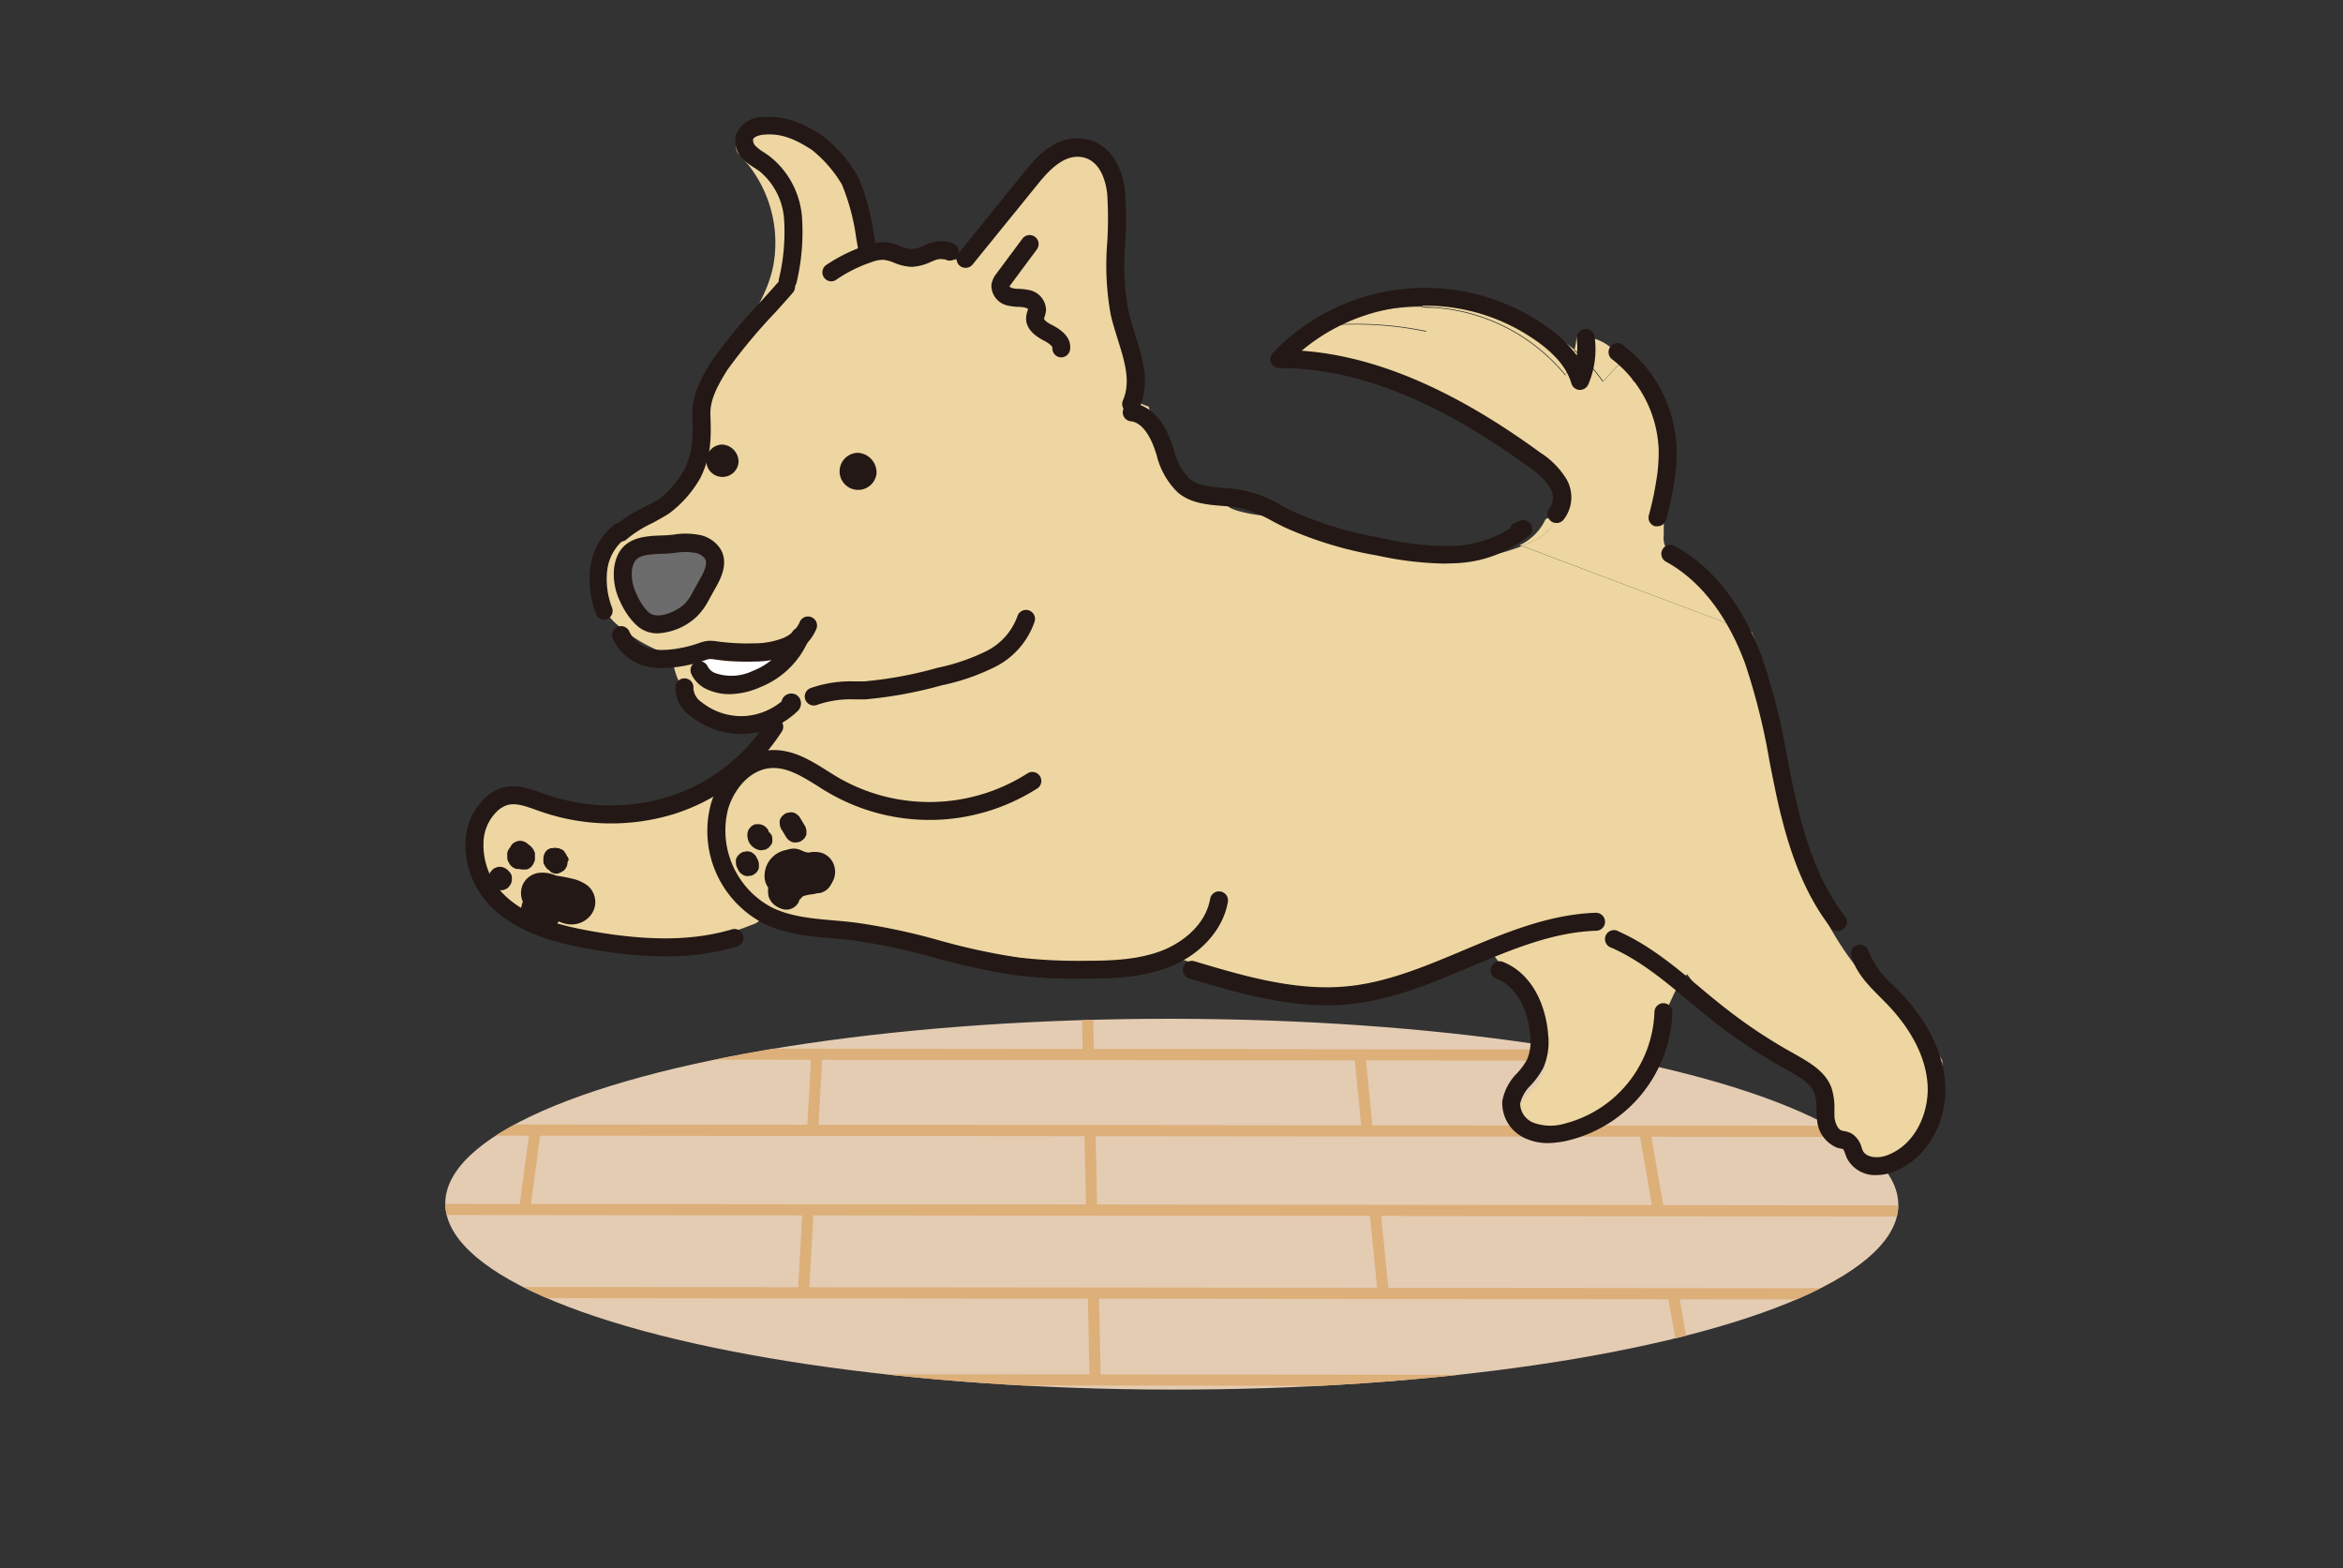<svg xmlns="http://www.w3.org/2000/svg" xmlns:xlink="http://www.w3.org/1999/xlink" width="289.41" height="193.7" viewBox="0 0 289.41 193.7">
  <rect x="0" y="0" width="289.41" height="193.7" fill="#333333" stroke="none"/>
  <defs>
    <style>
      .cls-1, .cls-5 {
        fill: none;
      }

      .cls-2 {
        opacity: 0.9;
      }

      .cls-3 {
        clip-path: url(#clip-path);
      }

      .cls-4 {
        fill: #f7ddc1;
      }

      .cls-5 {
        stroke: #f0bd81;
        stroke-width: 1.38px;
      }

      .cls-6 {
        fill: #edd6a1;
      }

      .cls-7 {
        fill: #fff;
      }

      .cls-8 {
        fill: #231815;
      }

      .cls-9 {
        fill: #6d6c6c;
      }
    </style>
    <clipPath id="clip-path">
      <ellipse class="cls-1" cx="144.74" cy="148.72" rx="22.9" ry="89.74" transform="translate(-4.13 293.32) rotate(-89.94)"/>
    </clipPath>
  </defs>
  <title>img11</title>
  <g id="レイヤー_2" data-name="レイヤー 2">
    <g id="画像">
      <g>
        <rect class="cls-1" x="47.69" width="200" height="186"/>
        <g>
          <g class="cls-2">
            <g class="cls-3">
              <g>
                <polygon class="cls-1" points="28.34 80.74 252.31 80.97 289.41 193.69 0 193.4 28.34 80.74"/>
                <polygon class="cls-4" points="252.31 80.97 28.34 80.74 0 193.4 289.41 193.69 252.31 80.97"/>
                <line class="cls-5" x1="28.24" y1="81.17" x2="252.45" y2="81.39"/>
                <line class="cls-5" x1="26.38" y1="88.55" x2="254.88" y2="88.78"/>
                <line class="cls-5" x1="24.45" y1="96.22" x2="257.41" y2="96.45"/>
                <line class="cls-5" x1="22.45" y1="104.19" x2="260.03" y2="104.43"/>
                <line class="cls-5" x1="20.36" y1="112.49" x2="262.77" y2="112.73"/>
                <line class="cls-5" x1="18.18" y1="121.13" x2="265.61" y2="121.38"/>
                <line class="cls-5" x1="15.92" y1="130.13" x2="268.58" y2="130.39"/>
                <line class="cls-5" x1="13.55" y1="139.53" x2="271.67" y2="139.79"/>
                <line class="cls-5" x1="11.09" y1="149.34" x2="274.9" y2="149.61"/>
                <line class="cls-5" x1="8.51" y1="159.59" x2="278.28" y2="159.86"/>
                <line class="cls-5" x1="5.81" y1="170.32" x2="281.81" y2="170.6"/>
                <line class="cls-5" x1="2.98" y1="181.55" x2="285.51" y2="181.84"/>
                <line class="cls-5" x1="44.13" y1="81.18" x2="42.58" y2="88.57"/>
                <line class="cls-5" x1="103.65" y1="81.24" x2="103.24" y2="88.63"/>
                <line class="cls-5" x1="163.17" y1="81.3" x2="163.9" y2="88.69"/>
                <line class="cls-5" x1="222.69" y1="81.36" x2="224.56" y2="88.75"/>
                <line class="cls-5" x1="72.91" y1="88.6" x2="71.89" y2="96.27"/>
                <line class="cls-5" x1="133.57" y1="88.66" x2="133.73" y2="96.33"/>
                <line class="cls-5" x1="194.23" y1="88.72" x2="195.57" y2="96.39"/>
                <line class="cls-5" x1="40.96" y1="96.24" x2="39.28" y2="104.21"/>
                <line class="cls-5" x1="102.81" y1="96.3" x2="102.36" y2="104.28"/>
                <line class="cls-5" x1="164.65" y1="96.36" x2="165.43" y2="104.34"/>
                <line class="cls-5" x1="226.49" y1="96.42" x2="228.5" y2="104.4"/>
                <line class="cls-5" x1="70.82" y1="104.25" x2="69.72" y2="112.54"/>
                <line class="cls-5" x1="133.9" y1="104.31" x2="134.07" y2="112.61"/>
                <line class="cls-5" x1="196.97" y1="104.37" x2="198.42" y2="112.67"/>
                <line class="cls-5" x1="37.54" y1="112.51" x2="35.72" y2="121.16"/>
                <line class="cls-5" x1="101.89" y1="112.58" x2="101.4" y2="121.22"/>
                <line class="cls-5" x1="166.24" y1="112.64" x2="167.09" y2="121.29"/>
                <line class="cls-5" x1="230.59" y1="112.71" x2="232.77" y2="121.35"/>
                <line class="cls-5" x1="68.56" y1="121.19" x2="67.36" y2="130.2"/>
                <line class="cls-5" x1="134.25" y1="121.26" x2="134.44" y2="130.27"/>
                <line class="cls-5" x1="199.93" y1="121.32" x2="201.51" y2="130.33"/>
                <line class="cls-5" x1="33.82" y1="130.17" x2="31.85" y2="139.56"/>
                <line class="cls-5" x1="100.9" y1="130.23" x2="100.37" y2="139.63"/>
                <line class="cls-5" x1="167.97" y1="130.3" x2="168.89" y2="139.7"/>
                <line class="cls-5" x1="235.05" y1="130.37" x2="237.42" y2="139.77"/>
                <line class="cls-5" x1="66.11" y1="139.6" x2="64.8" y2="149.41"/>
                <line class="cls-5" x1="134.63" y1="139.67" x2="134.84" y2="149.48"/>
                <line class="cls-5" x1="203.16" y1="139.74" x2="204.87" y2="149.55"/>
                <line class="cls-5" x1="29.78" y1="149.38" x2="27.62" y2="159.63"/>
                <line class="cls-5" x1="99.82" y1="149.45" x2="99.24" y2="159.71"/>
                <line class="cls-5" x1="169.85" y1="149.52" x2="170.86" y2="159.78"/>
                <line class="cls-5" x1="239.89" y1="149.59" x2="242.48" y2="159.85"/>
                <line class="cls-5" x1="63.43" y1="159.67" x2="62" y2="170.4"/>
                <line class="cls-5" x1="135.05" y1="159.74" x2="135.28" y2="170.48"/>
                <line class="cls-5" x1="206.67" y1="159.82" x2="208.55" y2="170.55"/>
                <line class="cls-5" x1="25.36" y1="170.37" x2="23" y2="181.6"/>
                <line class="cls-5" x1="98.64" y1="170.44" x2="98.01" y2="181.68"/>
                <line class="cls-5" x1="171.91" y1="170.51" x2="173.01" y2="181.75"/>
                <line class="cls-5" x1="245.18" y1="170.59" x2="248.02" y2="181.83"/>
                <line class="cls-5" x1="60.51" y1="181.64" x2="58.93" y2="193.42"/>
                <line class="cls-5" x1="135.51" y1="181.72" x2="135.76" y2="193.5"/>
                <line class="cls-5" x1="210.52" y1="181.79" x2="212.58" y2="193.58"/>
              </g>
            </g>
          </g>
          <g>
            <path class="cls-6" d="M232.94,133.93a25.25,25.25,0,0,0-5.27-6.1,27.33,27.33,0,0,0-3.68-1.92,35.56,35.56,0,0,1-3.45-2.09,32.63,32.63,0,0,1-6-5.51,1.87,1.87,0,0,0-2.61,0,2,2,0,0,0-.23.28c-.49-.65-1-1.32-1.41-2-1.28-2-4.49-.15-3.19,1.86a37.58,37.58,0,0,0,9.83,10.28,35.41,35.41,0,0,0,6,3.42c.8.35,1.86.67,2.32,1.47.55,1,.49,2.31.76,3.38a10.76,10.76,0,0,0,3.75,5.73,4.34,4.34,0,0,0,3.6,1.23,3.62,3.62,0,0,0,2.62-2.79C236.46,138.58,234.32,135.93,232.94,133.93Zm-3.54,1.4c.7,1,1.36,2,2,3a8.53,8.53,0,0,1,.84,1.54,1.16,1.16,0,0,1,0,.16,6.86,6.86,0,0,1-1-.87A7.61,7.61,0,0,1,229.4,135.33Zm3.37,5a2.24,2.24,0,0,0-.36-.21C232.58,139.63,232.82,138.74,232.77,140.35Z"/>
            <path class="cls-6" d="M151.45,61.19v.49c1.77.67,3.54,1.38,5.31,2.08h0A44.48,44.48,0,0,1,151.45,61.19Z"/>
            <path class="cls-6" d="M209.18,70.58a19.36,19.36,0,0,0,2.34,2.91A20.43,20.43,0,0,0,209.18,70.58Z"/>
            <path class="cls-6" d="M200.71,45a14.89,14.89,0,0,1,1,1.81C201.48,46,201.23,45.23,200.71,45Z"/>
            <path class="cls-6" d="M157.87,64.2l-.42-.17Z"/>
            <path class="cls-6" d="M142.23,51.12l-.12-.06a12.49,12.49,0,0,0,1.63,3.42l-1-2.53A3.08,3.08,0,0,0,142.23,51.12Z"/>
            <path class="cls-6" d="M176.25,40.9a5.44,5.44,0,0,0-.57-1.75,1.42,1.42,0,0,1,0-1.27,27.23,27.23,0,0,0-10.85,2.2A43.11,43.11,0,0,1,176.25,40.9Z"/>
            <path class="cls-6" d="M202.52,49c-.1-.27-.19-.55-.29-.82-.18-.45-.36-.9-.56-1.34a12.8,12.8,0,0,0,.55,2.18A1.51,1.51,0,0,1,202.52,49Z"/>
            <path class="cls-6" d="M142.07,51c-.07-.25-.12-.51-.18-.77l-1.45-.54C141,50.17,141.56,50.41,142.07,51Z"/>
            <path class="cls-6" d="M187.7,67.34l.27.1c.34-.13.67-.27,1-.42a6.93,6.93,0,0,0,2.52-1.73,4.55,4.55,0,0,0,1-2.12,4.12,4.12,0,0,1-1.57.94A6.57,6.57,0,0,1,187.7,67.34Z"/>
            <path class="cls-6" d="M239.91,131c-1-1.84-2.25-3.6-3.43-5.38-5.28-2.79-9-8-11.86-13.76-5.88-10.61-4.26-23.1-8.21-33.73-1.16-1.13-2.39-2.24-3.66-3.42-.44-.41-.85-.81-1.23-1.21A20.34,20.34,0,0,1,213.38,77L188,67.44c-6.06,2.42-13,2-19.34.41a92.66,92.66,0,0,1-10.76-3.65l-.42-.17-.69-.27a20.09,20.09,0,0,1-3.89-.66c-1.33-.42-1.42-.65-1.42-1.42l-2.34-.87A7.74,7.74,0,0,1,146,59.12a7.38,7.38,0,0,1-1.33-2.39l-.91-2.25a12.49,12.49,0,0,1-1.63-3.42h0a4.48,4.48,0,0,1-1.9-1.51l.24.09-.18-.19c-.78-1-.71-2.38-.78-3.58L139,37.8l-.6-9.41c-.15-2.44.06-5.39-1.14-7.61-1-1.87-1.88-3.85-3.7-2.56-.58.41-3.4.51-3.63,1.08-2.39-.16-3.71,3-5.18,4.86-2.18,2.8-1.52,7-5.42,7.77-1.83.37-5.43-.16-7.29-.27a8.69,8.69,0,0,1-5-1.39c-1.42-1.12-.43-2.87-1-4.48a23.29,23.29,0,0,0-2.87-5.34,10.88,10.88,0,0,0-11.27-3.67,1.39,1.39,0,0,0-.61,2.29A15.52,15.52,0,0,1,95.5,32.89c-1.11,5.54-5.6,9.52-7.48,14.75a52.2,52.2,0,0,0-1.63,7c-.49,2.28-1.13,4.7-2.88,6.37s-4,2.14-6,3.18a7.46,7.46,0,0,0-4.17,5.1,8.86,8.86,0,0,0,2.56,7.57A19,19,0,0,0,83.09,81a7.76,7.76,0,0,0,4.68,6.91c3,1.38,6.17,1,9.24.22-2.5,4.13-6.65,7.12-10.69,9.65A30.72,30.72,0,0,1,79.5,101c-1.55.59-4.43-.14-6.09-.2a10,10,0,0,1-4.33-.79c-2.49-1.19-5.9-2.36-8.41-.59-2,1.42-2.07,4.86-1.81,7.26.3,2.81,3.33,5,5.49,6.71,2.4,1.92,2.47.94,5.31,2.14a17.79,17.79,0,0,0,7.07,1.38c1.91-.22,5.5,1.11,7.27.4,4-1.59,5.22-1.62,9.23-3.22a1.42,1.42,0,0,0,.81-.8l1.37.68a21.25,21.25,0,0,0,5.49,1.2,29,29,0,0,0,3.61.12c1.74.09,3.49.46,5.21.71l21,3c3.42.49,4.93.2,8.31.9s4.52-2.33,7.66-1.17c5.6,2.07,15.11,6.45,20.78,5,6.27-1.55,10.6-5.94,17.15-5.6,1.71,2.33,5.2,6.93,6,9.73a8.35,8.35,0,0,1,.24,4c-.35,1.52-1.3,2.39-2.26,3.54-2,2.35-2.17,3,.45,4.23,2.82,1.32,8.71.24,10.52-2,2.21-2.79,2.48-2.33,4.11-5.47l2.13-7.35c.73-1.4,1.35-3.33,2.53-4.42s3.25-.51,4.63-.18,2.29,2.44,3.62,3.12c2.66,1.37,5.62,1.75,7.41,4.15,2,2.65,2.78,5.61,3.87,8.67s2.81,5.93,6,7.07l.16,0C238.1,140.79,240,135.78,239.91,131Z"/>
            <path class="cls-6" d="M177.11,37.94a23,23,0,0,1,16.27,8.35,11.68,11.68,0,0,0,1.1-3.08A17.68,17.68,0,0,0,191,40.9a32.43,32.43,0,0,0-6.46-1.9l-7.31-1.86a1.34,1.34,0,0,0-1.57.74C176.15,37.89,176.63,37.9,177.11,37.94Z"/>
            <path class="cls-6" d="M189,67c-.33.15-.66.29-1,.42L213.38,77a20.34,20.34,0,0,0-1.86-3.47,19.36,19.36,0,0,1-2.34-2.91,20.45,20.45,0,0,0-2.61-2.3,2.68,2.68,0,0,1-.89-.88,2.53,2.53,0,0,1-.18-1.25c.06-5.84.44-12.05-1.58-17.53-.1,0-.68-1.79-.78-1.77-.26-.57-1.3.74-1.47,0a14.89,14.89,0,0,0-1-1.81.89.89,0,0,0-.59-.06c-.3.05-1.88,2-2.13,2.12a19.44,19.44,0,0,0-3.51-3.85,11.68,11.68,0,0,1-1.1,3.08,23,23,0,0,0-16.27-8.35c-.48,0-1,0-1.45-.06a1.42,1.42,0,0,0,0,1.27,5.44,5.44,0,0,1,.57,1.75,43.11,43.11,0,0,0-11.44-.82,29.22,29.22,0,0,0-5.42,3,97.22,97.22,0,0,1,25.3,9.73c3.26,1.78,6.75,4.16,7.65,7.66a2.21,2.21,0,0,1,.46,2.17,1.69,1.69,0,0,1-.35.53,4.55,4.55,0,0,1-1,2.12A6.93,6.93,0,0,1,189,67Z"/>
            <path class="cls-6" d="M198,47.06c.25-.12,1.83-2.07,2.13-2.12a.89.89,0,0,1,.59.06,8.83,8.83,0,0,0-1.15-1.49,5.67,5.67,0,0,0-4.83-1.88,10.6,10.6,0,0,1-.25,1.58A19.44,19.44,0,0,1,198,47.06Z"/>
            <path class="cls-6" d="M192.34,60.47a8,8,0,0,1,.17.85,5.75,5.75,0,0,1-.06,1.85,1.69,1.69,0,0,0,.35-.53A2.21,2.21,0,0,0,192.34,60.47Z"/>
            <path class="cls-7" d="M96.18,81.51a1.41,1.41,0,0,0-1.87-.5l-.32.14-.27.1a7.93,7.93,0,0,1-.83.25c-.28.07-.56.13-.85.18H92l-.19,0-.44,0c-.28,0-.57,0-.86,0-.14,0-.29,0-.43,0l-.33,0h0l-.25,0L89,81.54c-.3-.08-.6-.16-.89-.26a1.36,1.36,0,0,0-1.68,1,1.38,1.38,0,0,0,1,1.68,11.08,11.08,0,0,0,8.27-.53A1.38,1.38,0,0,0,96.18,81.51Z"/>
            <path class="cls-8" d="M139.72,51a1,1,0,0,1-.45-.1,1.1,1.1,0,0,1-.56-1.46c1-2.28.2-4.82-.64-7.51-.31-1-.63-2-.86-3a34,34,0,0,1-.44-9,48.23,48.23,0,0,0,0-5.89c-.06-.73-.51-4.38-3.35-4.66-2-.21-3.72,1.54-5,3.08l-8.29,10.22a1.12,1.12,0,0,1-1.56.16,1.1,1.1,0,0,1-.16-1.56L126.73,21c1.6-2,3.83-4.19,6.91-3.89,3.56.35,5.1,3.82,5.34,6.68A49,49,0,0,1,139,30a31.08,31.08,0,0,0,.39,8.44c.21.92.5,1.84.8,2.81.94,3,1.91,6,.56,9.08A1.13,1.13,0,0,1,139.72,51Z"/>
            <path class="cls-8" d="M97.3,35.77a1.66,1.66,0,0,1-.22,0,1.1,1.1,0,0,1-.87-1.3,24.7,24.7,0,0,0,.64-7.4,8.43,8.43,0,0,0-3.07-5.95l-.57-.38a8.07,8.07,0,0,1-1.35-1,3.15,3.15,0,0,1-.94-3.12,3.49,3.49,0,0,1,3.3-2.15c2.78-.22,4.92.73,7.28,2.23A17,17,0,0,1,106.07,22a28.34,28.34,0,0,1,1.87,7l.21,1.16a1.11,1.11,0,1,1-2.19.39l-.2-1.16A26.77,26.77,0,0,0,104,22.8a15.7,15.7,0,0,0-3.72-4.29c-2.08-1.33-3.72-2.06-5.9-1.88-.7.05-1.27.3-1.36.59a1.06,1.06,0,0,0,.39.89,5.77,5.77,0,0,0,1,.74c.22.15.44.29.65.45a10.6,10.6,0,0,1,4,7.49,26.91,26.91,0,0,1-.66,8.08A1.12,1.12,0,0,1,97.3,35.77Z"/>
            <path class="cls-8" d="M91.22,57.19a2,2,0,1,1-2-2.28A2.13,2.13,0,0,1,91.22,57.19Z"/>
            <path class="cls-8" d="M108.27,58.51A2.29,2.29,0,1,1,106,55.93,2.44,2.44,0,0,1,108.27,58.51Z"/>
            <g>
              <path class="cls-9" d="M78.77,75.8a8.58,8.58,0,0,1-1.14-1.88A6.59,6.59,0,0,1,77,70.26c.54-3.53,3.79-2.74,6.42-3.09a8,8,0,0,1,2.58,0A3,3,0,0,1,88,68.39c.68,1.13,0,2.5-.61,3.65l-.87,1.56a7.09,7.09,0,0,1-1.28,1.81c-1.4,1.29-4.31,2.5-5.89,1A6.25,6.25,0,0,1,78.77,75.8Z"/>
              <path class="cls-8" d="M81.22,78.23a3.73,3.73,0,0,1-2.59-1,7.6,7.6,0,0,1-.72-.77h0a9.73,9.73,0,0,1-1.29-2.12,7.59,7.59,0,0,1-.75-4.29c.56-3.69,3.57-3.82,5.77-3.91a15.67,15.67,0,0,0,1.59-.11,8.92,8.92,0,0,1,2.92,0A4,4,0,0,1,89,67.82c1.07,1.79-.06,3.8-.6,4.76l-.87,1.57A8,8,0,0,1,86,76.22,7.66,7.66,0,0,1,81.22,78.23ZM79.63,75.1a5.24,5.24,0,0,0,.51.54c1,.91,3.25,0,4.38-1a6,6,0,0,0,1.06-1.53l.87-1.56c.52-.92,1-1.94.63-2.54a1.92,1.92,0,0,0-1.32-.74,7.12,7.12,0,0,0-2.24,0c-.59.08-1.2.11-1.79.13-2.5.1-3.4.29-3.67,2a5.48,5.48,0,0,0,.58,3A7.84,7.84,0,0,0,79.63,75.1Z"/>
            </g>
            <path class="cls-8" d="M76.63,66.9a1.14,1.14,0,0,1-.83-.37A1.11,1.11,0,0,1,75.89,65a16.7,16.7,0,0,1,3.64-2.34c.66-.35,1.28-.67,1.87-1A12.36,12.36,0,0,0,84.53,58c1.07-2.25,1.07-3.87,1-6.76-.08-2.46,1.12-4.69,2.44-6.73a68.17,68.17,0,0,1,6.15-7.42c.8-.89,1.55-1.71,2.14-2.4a1.12,1.12,0,0,1,1.57-.11,1.11,1.11,0,0,1,.11,1.56c-.6.71-1.36,1.54-2.17,2.44a68.79,68.79,0,0,0-5.94,7.13c-1,1.62-2.14,3.51-2.08,5.46.09,2.76.16,4.94-1.2,7.79a14.14,14.14,0,0,1-3.93,4.48c-.68.43-1.37.8-2,1.15a14.61,14.61,0,0,0-3.19,2A1.1,1.1,0,0,1,76.63,66.9Z"/>
            <path class="cls-8" d="M81.76,82.52a7.77,7.77,0,0,1-2.26-.3,6.17,6.17,0,0,1-3.83-3.41,1.1,1.1,0,0,1,.68-1.41,1.12,1.12,0,0,1,1.42.68,4,4,0,0,0,2.39,2c1.47.46,4.09.06,5.92-.56l.17-.06a5.16,5.16,0,0,1,1.16-.3,4.76,4.76,0,0,1,1.16.06,26.92,26.92,0,0,0,4.55.24,9.81,9.81,0,0,0,3.48-.6,3.79,3.79,0,0,0,2.17-2,1.1,1.1,0,0,1,1.43-.64,1.11,1.11,0,0,1,.65,1.43,6,6,0,0,1-3.4,3.29,11.76,11.76,0,0,1-4.27.77,29.33,29.33,0,0,1-4.86-.25,4,4,0,0,0-.69-.06,3.53,3.53,0,0,0-.64.18l-.2.07A16.52,16.52,0,0,1,81.76,82.52Z"/>
            <path class="cls-8" d="M90.11,85.74a6.54,6.54,0,0,1-2.63-.53,3.88,3.88,0,0,1-2.1-2,1.11,1.11,0,0,1,2.05-.86,1.78,1.78,0,0,0,.95.8A6.13,6.13,0,0,0,93,82.86a8.65,8.65,0,0,0,4.79-4.63A1.11,1.11,0,1,1,99.9,79a10.84,10.84,0,0,1-6,5.88A9.69,9.69,0,0,1,90.11,85.74Z"/>
            <g>
              <path class="cls-8" d="M102.67,107.5a4,4,0,0,0-2.06-1.82,5,5,0,0,0-1.74-.54l-.44,0a1.42,1.42,0,0,0-.65-.2,3.25,3.25,0,0,0-3.34,3.38,2.36,2.36,0,0,0,2.09,2.26,2.39,2.39,0,0,0,1.67-.6.86.86,0,0,0,.27,0,1.72,1.72,0,0,0,.48-.26,3.18,3.18,0,0,0,2.37.57A2,2,0,0,0,102.67,107.5Z"/>
              <path class="cls-8" d="M100.74,107.53Z"/>
            </g>
            <path class="cls-8" d="M95.3,103.13l-.21-.27a1.58,1.58,0,0,0-.15-.12l0-.09a1.31,1.31,0,0,0-.73-.73,1.14,1.14,0,0,0-.52-.12l-.37,0a1.4,1.4,0,0,0-.6.35l-.22.28a1.37,1.37,0,0,0-.18.69.48.48,0,0,0,0,.12,2.71,2.71,0,0,0,.07.46s0,0,0,0a3.65,3.65,0,0,0,.14.35v0l.06.1a3.92,3.92,0,0,0,.25.32s0,0,0,0a2.39,2.39,0,0,0,.35.28l.09.06a3.2,3.2,0,0,0,.43.17,1,1,0,0,0,.55,0,1.05,1.05,0,0,0,.51-.16,1,1,0,0,0,.38-.36,1,1,0,0,0,.25-.46l0-.37A1.33,1.33,0,0,0,95.3,103.13Z"/>
            <path class="cls-8" d="M99.42,102l-.6-1a1,1,0,0,0-.36-.38.91.91,0,0,0-.46-.25.94.94,0,0,0-.55,0,1,1,0,0,0-.51.16l-.27.21a1.42,1.42,0,0,0-.36.6l0,.37a1.49,1.49,0,0,0,.19.69l.61,1a1.44,1.44,0,0,0,.82.63,1,1,0,0,0,.54,0,1.05,1.05,0,0,0,.51-.16l.28-.22a1.31,1.31,0,0,0,.35-.6l0-.36A1.34,1.34,0,0,0,99.42,102Z"/>
            <path class="cls-8" d="M93.57,106.14l-.16-.32a1.12,1.12,0,0,0-.36-.39,1,1,0,0,0-.46-.24,1,1,0,0,0-.55,0,1.17,1.17,0,0,0-.51.16l-.27.22a1.42,1.42,0,0,0-.36.6l0,.37a1.42,1.42,0,0,0,.18.69l.16.32a1.07,1.07,0,0,0,.35.38,1.19,1.19,0,0,0,.47.25,1.1,1.1,0,0,0,.54,0,1,1,0,0,0,.51-.16l.28-.21a1.39,1.39,0,0,0,.35-.61l0-.36A1.37,1.37,0,0,0,93.57,106.14Z"/>
            <path class="cls-8" d="M72.56,109.37a4.88,4.88,0,0,0-1.89-.84c-.65-.16-1.31-.28-2-.38a4,4,0,0,0-2.17-.33,2.55,2.55,0,0,0-2,1.62,2.65,2.65,0,0,0,.08,1.94,4.76,4.76,0,0,0-.28,2,1.66,1.66,0,0,0,.37.92,2.08,2.08,0,0,0,1.18,1,2.52,2.52,0,0,0,2.46-.63,5.84,5.84,0,0,0,.7-.86h0a4,4,0,0,0,1.4.37,3,3,0,0,0,2.23-.79A2.64,2.64,0,0,0,72.56,109.37Z"/>
            <path class="cls-8" d="M63.22,108.23a1.31,1.31,0,0,0-.35-.6l-.16-.16a1,1,0,0,0-.44-.28,1,1,0,0,0-.52-.12,1.05,1.05,0,0,0-.53.11,1,1,0,0,0-.44.29l-.22.27a1.42,1.42,0,0,0-.18.69l0,.37a1.42,1.42,0,0,0,.36.6l.15.16a1.13,1.13,0,0,0,.44.29,1.08,1.08,0,0,0,.53.11,1.05,1.05,0,0,0,.53-.11,1,1,0,0,0,.44-.29l.21-.27a1.33,1.33,0,0,0,.19-.69Z"/>
            <path class="cls-8" d="M66.08,105.46s0,0,0-.07-.11-.28-.17-.41a.41.41,0,0,0-.05-.09l0,0c-.08-.1-.15-.2-.24-.3a.23.23,0,0,0-.07-.07,2.34,2.34,0,0,0-.34-.26l0,0a1,1,0,0,0-.43-.28,1,1,0,0,0-.53-.12,1,1,0,0,0-.53.12,1,1,0,0,0-.44.28l-.21.28s0,0,0,.06a1.71,1.71,0,0,0-.41.73,2.7,2.7,0,0,0,0,.41v0h0l0,.37s0,0,0,0v0l.07.17c0,.06,0,.12.07.17l0,0,0,0,.1.14,0,0a.25.25,0,0,0,0,.07v0c.06.09.15.2.22.29l0,0,0,0,.28.22,0,0a2.83,2.83,0,0,0,.4.17H64c.11,0,.26,0,.37.06h.09l.21,0,.36,0a1.38,1.38,0,0,0,.61-.35l.21-.28a1.42,1.42,0,0,0,.08-.18h0l0,0a2.44,2.44,0,0,0,.14-.34v0a1,1,0,0,0,0-.24.92.92,0,0,0,0-.29A2.76,2.76,0,0,0,66.08,105.46Z"/>
            <path class="cls-8" d="M70.25,106.18a1.31,1.31,0,0,0-.3-.57l0,0s0,0,0-.06a1.65,1.65,0,0,0-.23-.32l0-.06a2.09,2.09,0,0,0-.28-.24l-.07,0a2.11,2.11,0,0,0-.34-.16h-.07a2.32,2.32,0,0,0-.38-.05,1.32,1.32,0,0,0-.37.05H68l-.28.13a1,1,0,0,0-.34.33.73.73,0,0,0-.15.29,1,1,0,0,0-.1.49,2.31,2.31,0,0,0,0,.46.08.08,0,0,0,0,.06v0c0,.1.08.22.12.33l.06.1.2.28,0,0,0,0a.93.93,0,0,0,.33.24.81.81,0,0,0,.26.26l.28.13a1.13,1.13,0,0,0,.63,0l.29-.13s.05,0,.07-.06h0a.86.86,0,0,0,.39-.27l.18-.26a1.33,1.33,0,0,0,.16-.65Z"/>
            <path class="cls-8" d="M74.61,76.54a1.11,1.11,0,0,1-1-.74,12,12,0,0,1-.7-5.63A8,8,0,0,1,75.65,65,1.11,1.11,0,1,1,77,66.7a5.85,5.85,0,0,0-2,3.77,9.76,9.76,0,0,0,.6,4.59A1.12,1.12,0,0,1,75,76.48,1.19,1.19,0,0,1,74.61,76.54Z"/>
            <path class="cls-8" d="M102.75,106.31a2.4,2.4,0,0,0-1.36-1,3.54,3.54,0,0,0-1.52,0h-.18l-.06,0-.07,0a7,7,0,0,0-.84-.38,2.17,2.17,0,0,0-2.23.53,3.55,3.55,0,0,0-1.15,2.37,1.37,1.37,0,0,0-.4,1.5l0,.34,0-.3h0a3.28,3.28,0,0,0,0,1.36A2.2,2.2,0,0,0,96,112a2.83,2.83,0,0,0,.69.3,1.69,1.69,0,0,0,1.3-.18,1.76,1.76,0,0,0,.67-.71c0-.11.09-.21.13-.32a1.22,1.22,0,0,0,.31-.33h0l.14-.08h0a5.44,5.44,0,0,1,1-.21,3.68,3.68,0,0,0,2.4-1.26A2.53,2.53,0,0,0,102.75,106.31Z"/>
            <path class="cls-8" d="M91.6,90.67a10.11,10.11,0,0,1-6.29-2.22,4.2,4.2,0,0,1-1.87-3.68,1.11,1.11,0,0,1,2.21.26,2.22,2.22,0,0,0,1,1.69,7.89,7.89,0,0,0,5.22,1.73,8,8,0,0,0,4.67-1.81.83.83,0,0,1,.06-.21,1.22,1.22,0,0,1,1.11-.77,1.19,1.19,0,0,1,1.13.72,1.31,1.31,0,0,1-.38,1.51A10.12,10.12,0,0,1,92,90.66Z"/>
            <path class="cls-8" d="M102.66,34.75a1.11,1.11,0,0,1-.63-2,19.93,19.93,0,0,1,5-2.45,5.87,5.87,0,0,1,2.32-.39,6.7,6.7,0,0,1,1.9.51,4.38,4.38,0,0,0,1.36.36h0a4.62,4.62,0,0,0,1.52-.44,4.36,4.36,0,0,1,3.43-.34,1.11,1.11,0,1,1-.87,2c-.38-.16-.91,0-1.73.36a6.3,6.3,0,0,1-2.33.6,6,6,0,0,1-2.19-.51,5.15,5.15,0,0,0-1.27-.36,3.91,3.91,0,0,0-1.46.27,17.37,17.37,0,0,0-4.4,2.18A1.07,1.07,0,0,1,102.66,34.75Z"/>
            <path class="cls-8" d="M131.1,44.14H131a1.11,1.11,0,0,1-1-1.24s-.16-.36-1-.8c-1.62-.82-2.37-1.84-2.24-3a3,3,0,0,1,.17-.71c0-.08.06-.19.07-.23a1.61,1.61,0,0,0-.44-.18,4.58,4.58,0,0,0-.79-.08,6.43,6.43,0,0,1-1.24-.15,2.53,2.53,0,0,1-2.07-2.58,3,3,0,0,1,.64-1.4l3.19-4.29a1.11,1.11,0,1,1,1.78,1.33c-1.06,1.43-2.12,2.85-3.18,4.29a1.49,1.49,0,0,0-.2.29.84.84,0,0,0,.37.2,4,4,0,0,0,.83.09,7.12,7.12,0,0,1,1.14.13,2.58,2.58,0,0,1,2.18,2.43,2.7,2.7,0,0,1-.18.86c0,.08-.06.19-.07.23s0,.31,1,.82c1.62.82,2.37,1.84,2.22,3A1.12,1.12,0,0,1,131.1,44.14Z"/>
            <path class="cls-8" d="M178.32,69.61a42,42,0,0,1-8.22-1,47.07,47.07,0,0,1-11.41-3.47c-.46-.22-.91-.46-1.37-.69a16.21,16.21,0,0,0-3.94-1.65,17.44,17.44,0,0,0-2.4-.31c-1.91-.16-3.88-.32-5.48-1.65a9.57,9.57,0,0,1-2.64-4.66l-.3-.88c-.33-.91-1.26-3.06-2.84-3.26a1.11,1.11,0,1,1,.27-2.2c2,.25,3.66,1.92,4.66,4.71.11.3.21.61.32.92a7.74,7.74,0,0,0,1.94,3.66c1.07.88,2.62,1,4.25,1.15a14.56,14.56,0,0,1,7.18,2.19c.44.23.88.46,1.32.67a44.68,44.68,0,0,0,10.88,3.29,35.42,35.42,0,0,0,9,1,13.85,13.85,0,0,0,7-2.19,1.07,1.07,0,0,1,.62-.68l.64-.27A1.11,1.11,0,0,1,189,66.06a15.37,15.37,0,0,1-9.29,3.51C179.23,69.59,178.77,69.61,178.32,69.61Z"/>
            <path class="cls-8" d="M192.26,64.6a1.07,1.07,0,0,1-.75-.29,1.12,1.12,0,0,1-.07-1.57,2.35,2.35,0,0,0,0-2.54,8.52,8.52,0,0,0-2.57-2.49c-11.26-8.23-21.31-12.23-30.68-12.24H158a1.11,1.11,0,0,1-1-.67,1.13,1.13,0,0,1,.22-1.21,26,26,0,0,1,33.88-3.21,15.52,15.52,0,0,1,3.67,3.52,8.22,8.22,0,0,0,0-2,1.11,1.11,0,0,1,2.2-.31,11.09,11.09,0,0,1-.78,5.89,1.15,1.15,0,0,1-1.09.68,1.11,1.11,0,0,1-1-.8c-.54-1.84-1.92-3.54-4.24-5.19a23.75,23.75,0,0,0-29.07,1.15c9.12.66,18.79,4.79,29.46,12.58a10.21,10.21,0,0,1,3.2,3.21,4.47,4.47,0,0,1-.34,5.11A1.11,1.11,0,0,1,192.26,64.6Z"/>
            <path class="cls-8" d="M204.74,65a1,1,0,0,1-.3,0,1.1,1.1,0,0,1-.77-1.36,38.57,38.57,0,0,0,.89-4.11,21.06,21.06,0,0,0,.32-4,14.8,14.8,0,0,0-5.75-11.15,1.12,1.12,0,0,1-.22-1.56,1.1,1.1,0,0,1,1.55-.22,16.83,16.83,0,0,1,6.64,12.86,22.85,22.85,0,0,1-.34,4.37,42.64,42.64,0,0,1-.95,4.35A1.12,1.12,0,0,1,204.74,65Z"/>
            <path class="cls-8" d="M100.52,87.14A1.11,1.11,0,0,1,100.1,85a14.89,14.89,0,0,1,5.34-.84l1.34,0a49.42,49.42,0,0,0,9-1.67,25.24,25.24,0,0,0,6.08-2.08,7.76,7.76,0,0,0,3.81-4.28,1.11,1.11,0,1,1,2.13.63,9.8,9.8,0,0,1-4.86,5.6,27.24,27.24,0,0,1-6.62,2.29,52.26,52.26,0,0,1-9.41,1.73l-1.39,0a12.81,12.81,0,0,0-4.56.67A1.07,1.07,0,0,1,100.52,87.14Z"/>
            <path class="cls-8" d="M227,115a1.1,1.1,0,0,1-.87-.43c-3.85-4.94-5.58-11.21-6.66-16.11-.32-1.49-.62-3-.91-4.49a79.89,79.89,0,0,0-3-12c-1.52-4.14-4.45-9.68-9.77-12.59a1.11,1.11,0,0,1,1.07-1.95c5.93,3.24,9.14,9.28,10.79,13.78a80.68,80.68,0,0,1,3.1,12.31c.3,1.48.59,3,.91,4.44,1,4.68,2.66,10.64,6.24,15.23a1.1,1.1,0,0,1-.19,1.55A1.13,1.13,0,0,1,227,115Z"/>
            <path class="cls-8" d="M231.84,145.14a3.91,3.91,0,0,1-3.66-2,6.91,6.91,0,0,1-.28-.68,2.07,2.07,0,0,0-.24-.53l-.26-.06a3.57,3.57,0,0,1-.47-.11,4,4,0,0,1-2.49-3.59c-.05-.4-.06-.81-.07-1.22a6.19,6.19,0,0,0-.22-1.84c-.46-1.34-2-2.18-3.49-3a67.08,67.08,0,0,1-8.75-5.76c-1.09-.86-2.18-1.76-3.23-2.64-3.13-2.61-6.09-5.08-9.63-6.65a1.11,1.11,0,1,1,.91-2c3.81,1.7,7,4.38,10.14,7,1,.86,2.11,1.75,3.18,2.59a63.59,63.59,0,0,0,8.41,5.54c1.72,1,3.82,2.1,4.56,4.24a8.12,8.12,0,0,1,.34,2.52c0,.34,0,.69,0,1,.08.73.4,1.54.92,1.7l.25.05a2.82,2.82,0,0,1,1,.34,2.9,2.9,0,0,1,1.18,1.67,3.34,3.34,0,0,0,.17.44c.44.87,2,1,3.17.47,3.49-1.4,5.06-5.47,4.81-8.77-.31-4.18-2.93-7.69-5.07-9.9l-.73-.74c-1.46-1.46-3-3-3.61-5.1a1.11,1.11,0,1,1,2.13-.63,10.68,10.68,0,0,0,3,4.16l.76.77c2.39,2.47,5.32,6.43,5.69,11.27s-2.25,9.42-6.21,11A6.21,6.21,0,0,1,231.84,145.14Z"/>
            <path class="cls-8" d="M191.25,141.19a6.69,6.69,0,0,1-2.69-.52,4.79,4.79,0,0,1-3-4.65,6.57,6.57,0,0,1,1.88-3.51,8.66,8.66,0,0,0,1.18-1.63,5.79,5.79,0,0,0,.39-3c-.18-2.56-1.39-5.93-4.18-7a1.11,1.11,0,0,1,.82-2.07c3.74,1.49,5.33,5.6,5.58,9a7.93,7.93,0,0,1-.61,4.1,10,10,0,0,1-1.49,2.09,4.74,4.74,0,0,0-1.36,2.31,2.6,2.6,0,0,0,1.69,2.38,6.14,6.14,0,0,0,3.78.1A14.76,14.76,0,0,0,204.36,125a1.11,1.11,0,0,1,1.12-1.09h0a1.1,1.1,0,0,1,1.09,1.12,16.85,16.85,0,0,1-12.89,15.84A11.62,11.62,0,0,1,191.25,141.19Z"/>
            <path class="cls-8" d="M163.9,124.17c-5.91,0-11.74-1.75-17-3.31a1.11,1.11,0,0,1,.64-2.13c5.85,1.75,12.48,3.74,18.91,3.09,4.9-.48,9.65-2.48,14.24-4.41,5.22-2.2,10.62-4.47,16.42-4.67a1.14,1.14,0,0,1,1.15,1.08,1.11,1.11,0,0,1-1.07,1.14c-5.39.18-10.37,2.28-15.64,4.49-4.74,2-9.65,4.06-14.88,4.58A26.38,26.38,0,0,1,163.9,124.17Z"/>
            <path class="cls-8" d="M133.39,120.89a62,62,0,0,1-7.85-.42,82.61,82.61,0,0,1-10.05-2.16,75.72,75.72,0,0,0-10.13-2.16c-.8-.1-1.62-.17-2.44-.24-2.86-.25-5.82-.51-8.52-1.81a12.86,12.86,0,0,1-6.61-14.72c.86-3.07,3.52-6.48,7.32-6.72,2.74-.18,5,1.24,7.19,2.62.45.28.91.57,1.36.83a22.51,22.51,0,0,0,23.28-.6,1.11,1.11,0,0,1,1.21,1.86,24.78,24.78,0,0,1-25.61.66c-.47-.28-1-.57-1.42-.87-2-1.24-3.87-2.42-5.87-2.29-2.72.18-4.66,2.77-5.33,5.11a10.74,10.74,0,0,0,5.45,12.12c2.33,1.13,5,1.36,7.75,1.6.84.07,1.67.15,2.5.25a77.84,77.84,0,0,1,10.43,2.21,79.41,79.41,0,0,0,9.77,2.11,64.74,64.74,0,0,0,8.37.4c3.19,0,6.55-.13,9.51-1.32,2.44-1,5.23-3.16,5.78-6.33a1.11,1.11,0,1,1,2.19.38c-.59,3.4-3.32,6.47-7.14,8-3.33,1.34-6.93,1.47-10.33,1.48Z"/>
            <path class="cls-8" d="M82.15,118.12a54.24,54.24,0,0,1-9.4-.92c-4.24-.75-9-2-12.31-5.43a10.77,10.77,0,0,1-2.94-7.69,7.75,7.75,0,0,1,2.42-5.53,5.5,5.5,0,0,1,2-1.21c1.77-.55,3.51.06,5,.61l.42.14a24.25,24.25,0,0,0,15.24.32,22.44,22.44,0,0,0,12.05-9.16,1.12,1.12,0,1,1,1.88,1.2A24.76,24.76,0,0,1,83.3,100.53a26.51,26.51,0,0,1-16.65-.34l-.42-.15c-1.32-.47-2.56-.92-3.62-.58a3.28,3.28,0,0,0-1.19.73,5.54,5.54,0,0,0-1.7,4A8.64,8.64,0,0,0,62,110.24c2.85,3,7.21,4.09,11.1,4.78,7.11,1.25,12.63,1.18,17.37-.25a1.11,1.11,0,0,1,.64,2.12A30.33,30.33,0,0,1,82.15,118.12Z"/>
          </g>
        </g>
      </g>
    </g>
  </g>
</svg>
